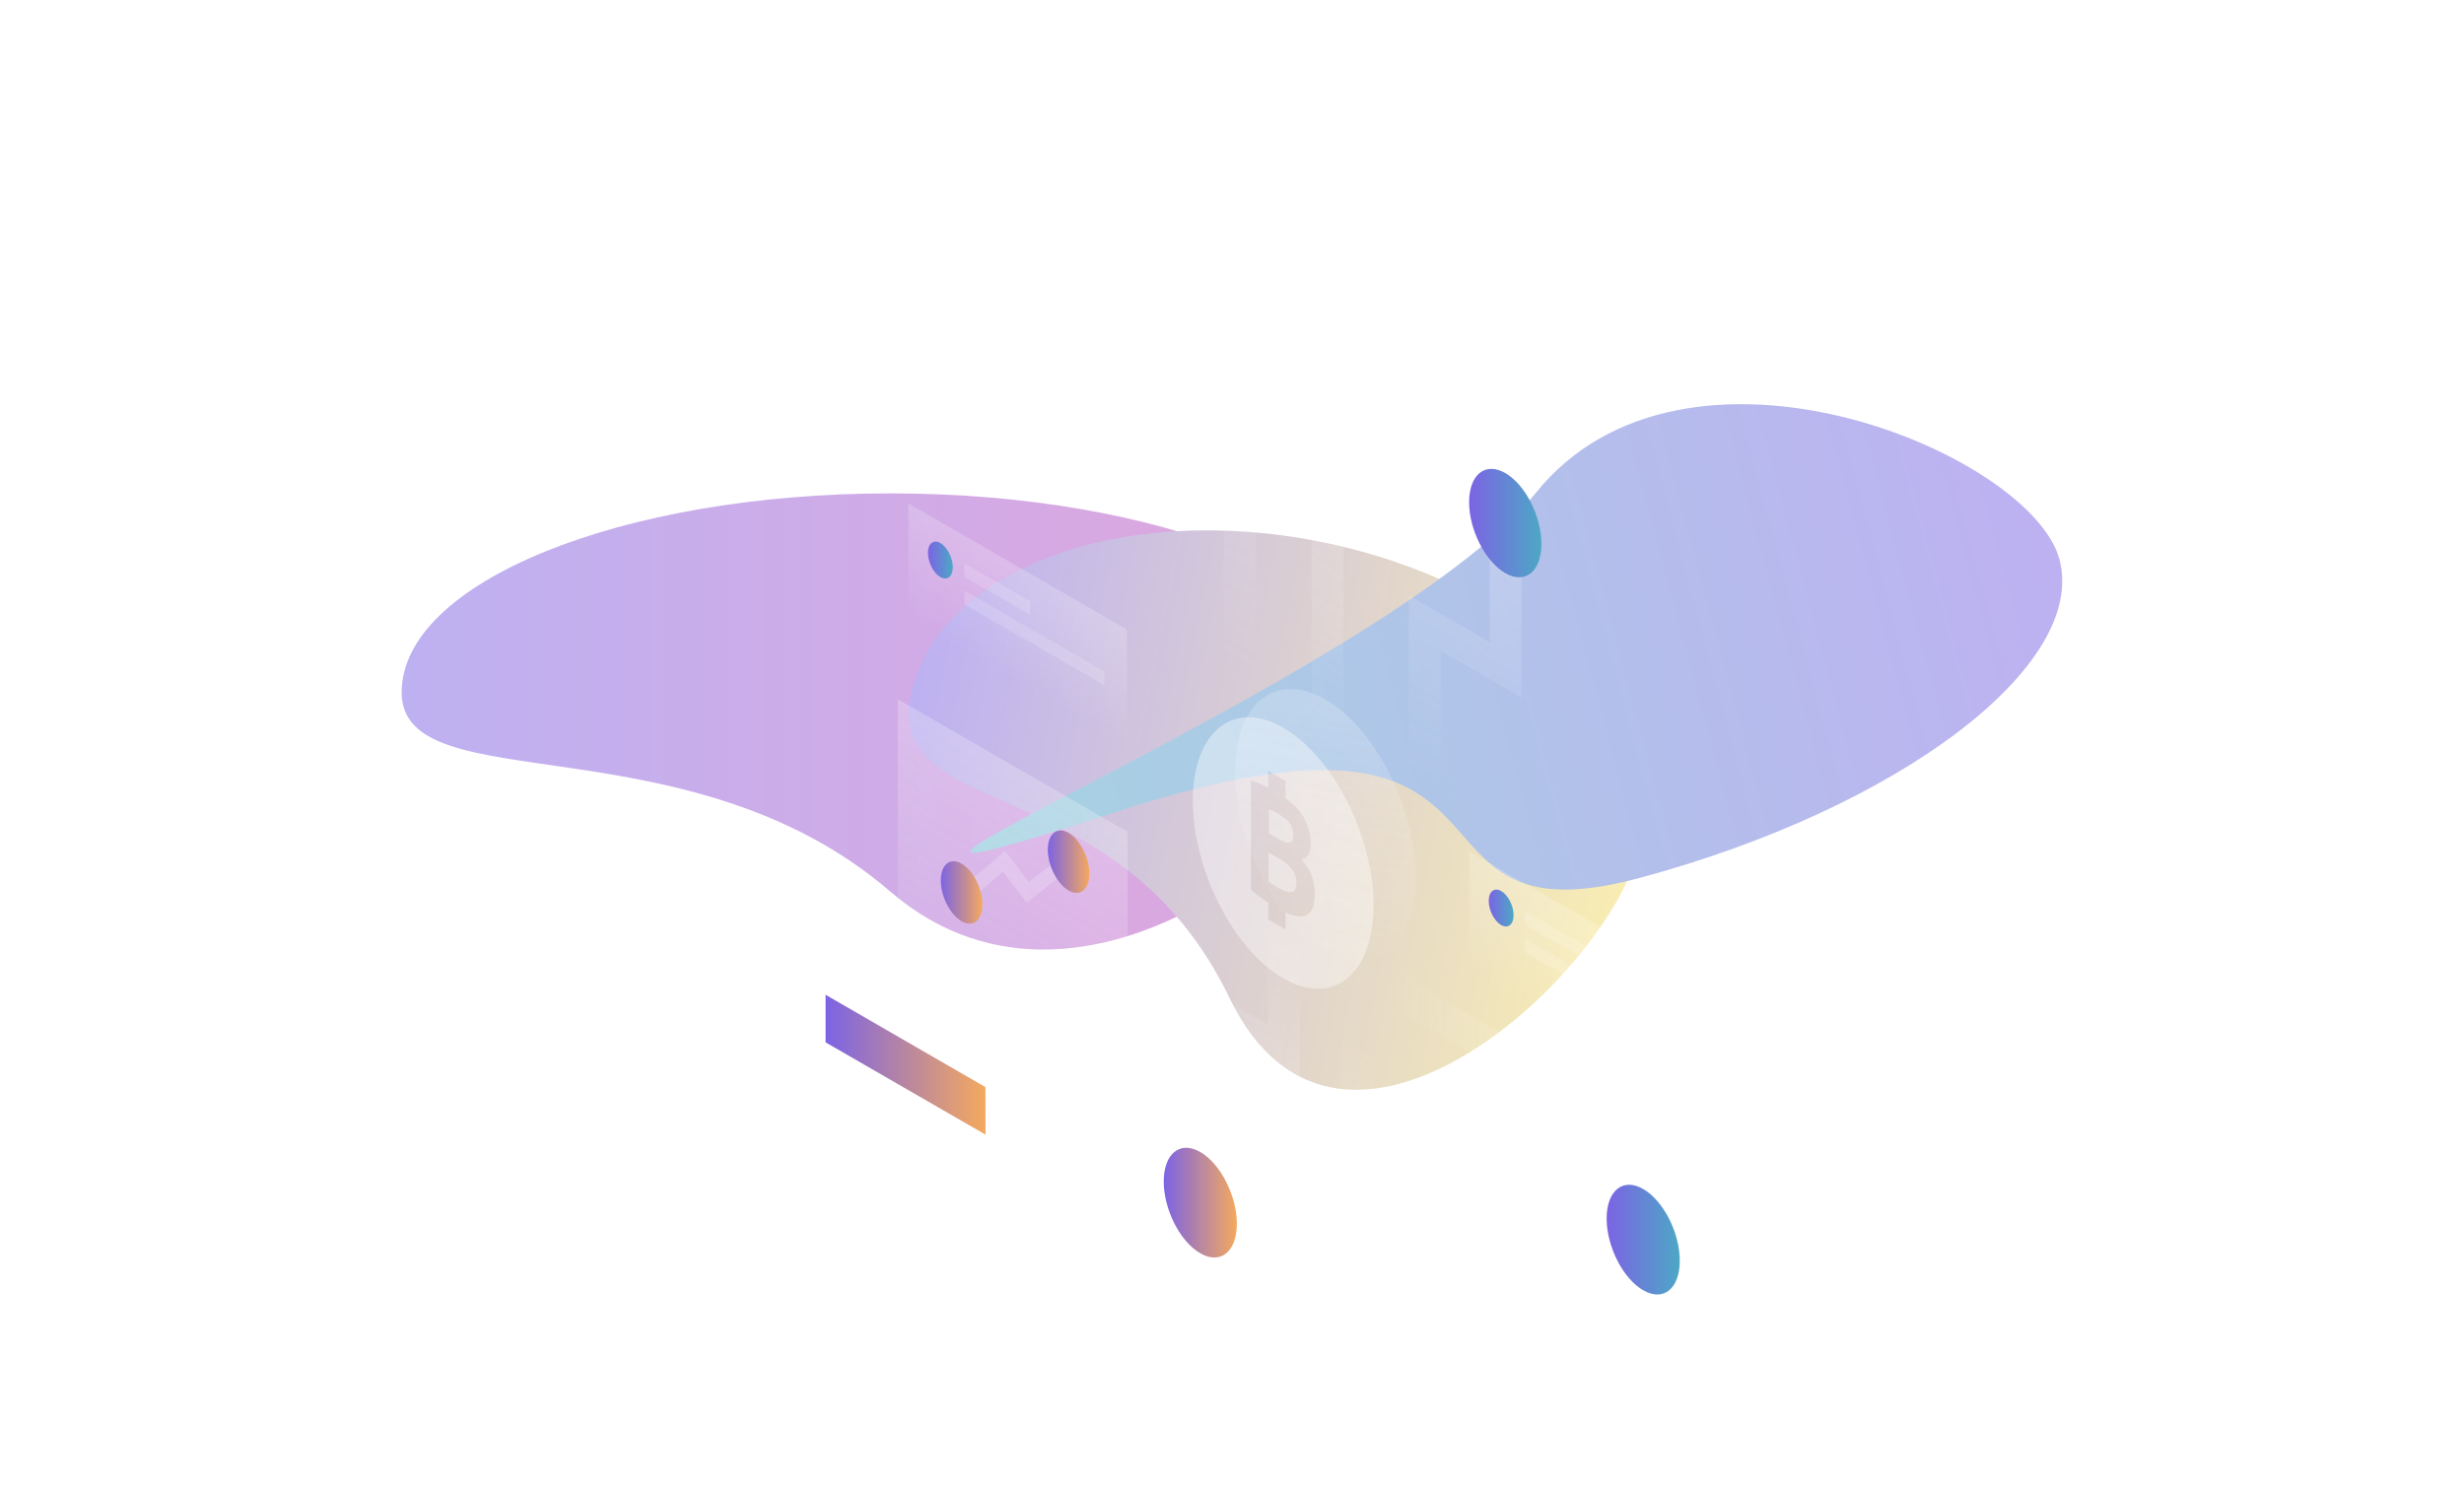 <svg width="730" height="442" viewBox="0 0 730 442" fill="none" xmlns="http://www.w3.org/2000/svg">
<g filter="url(#filter0_b_2304_13286)">
<g style="mix-blend-mode:hard-light" opacity="0.5">
<g filter="url(#filter1_f_2304_13286)">
<path d="M408.573 205.189C408.573 237.772 323.69 315.781 263.786 264.187C203.883 212.593 119 237.772 119 205.189C119 172.606 183.823 146.191 263.786 146.191C343.75 146.191 408.573 172.606 408.573 205.189Z" fill="url(#paint0_linear_2304_13286)"/>
</g>
<g filter="url(#filter2_f_2304_13286)">
<path d="M485.946 249.934C478.42 287.239 397.046 363.77 364.249 295.68C331.452 227.59 262.278 243.637 269.804 206.332C277.329 169.027 331.815 148.546 391.501 160.586C451.187 172.627 493.471 212.629 485.946 249.934Z" fill="url(#paint1_linear_2304_13286)"/>
</g>
<g filter="url(#filter3_f_2304_13286)">
<path d="M330.201 240.711C198.015 283.762 410.832 201.207 454.888 146.194C498.944 91.18 601.692 134.216 610.129 165.705C618.567 197.193 562.742 239.51 485.442 260.222C408.142 280.935 462.386 197.66 330.201 240.711Z" fill="url(#paint2_linear_2304_13286)"/>
</g>
</g>
<path opacity="0.3" d="M343.393 18.483C346.029 19.988 348.12 23.669 348.12 26.681V107.493L372.088 121.338V204.702C372.088 207.714 369.954 208.927 367.361 207.421C364.726 205.915 362.634 202.234 362.634 199.223V126.776L338.625 112.973V21.201C338.625 18.19 340.758 16.977 343.393 18.483Z" fill="url(#paint3_linear_2304_13286)"/>
<path opacity="0.3" d="M356.445 369.506C359.081 371.011 361.172 369.798 361.172 366.787V306.219L385.14 320.065V280.411C385.14 277.4 383.006 273.719 380.413 272.213C377.778 270.707 375.686 271.92 375.686 274.932V303.668L351.719 289.823V361.307C351.719 364.319 353.852 368 356.445 369.506Z" fill="url(#paint4_linear_2304_13286)"/>
<path opacity="0.3" d="M393.297 77.795C395.932 79.301 398.024 82.982 398.024 85.993V223.483C398.024 226.495 395.89 227.708 393.297 226.202C390.662 224.696 388.57 221.015 388.57 218.004V80.514C388.57 77.502 390.704 76.289 393.297 77.795Z" fill="url(#paint5_linear_2304_13286)"/>
<path d="M366.441 362.606C366.441 370.888 361.588 374.82 355.607 371.348C349.626 367.918 344.773 358.381 344.773 350.099C344.773 341.817 349.626 337.886 355.607 341.357C361.588 344.787 366.441 354.324 366.441 362.606Z" fill="url(#paint6_linear_2304_13286)"/>
<path opacity="0.3" d="M446.046 146.732C443.411 145.227 441.319 146.44 441.319 149.451V190.276L417.352 176.431V226.583C417.352 229.594 419.485 233.275 422.078 234.781C424.713 236.287 426.805 235.074 426.805 232.062V192.827L450.772 206.672V154.931C450.772 151.919 448.639 148.238 446.046 146.732Z" fill="url(#paint7_linear_2304_13286)"/>
<path d="M456.666 161.161C456.666 169.359 451.856 173.208 445.958 169.82C440.06 166.39 435.25 157.02 435.25 148.822C435.25 140.623 440.018 136.775 445.958 140.163C451.898 143.593 456.666 152.963 456.666 161.161Z" fill="url(#paint8_linear_2304_13286)"/>
<path opacity="0.3" d="M491.891 369.968C491.891 366.956 489.758 363.276 487.164 361.77L449.937 340.27V309.108L412.961 287.775C410.326 286.27 408.234 287.483 408.234 290.494C408.234 293.506 410.368 297.187 412.961 298.693L440.484 314.587V345.75L487.206 372.687C489.8 374.193 491.891 372.98 491.891 369.968Z" fill="url(#paint9_linear_2304_13286)"/>
<path opacity="0.3" d="M402.039 415.306C399.404 413.8 397.312 410.12 397.312 407.108V307.975C397.312 304.963 399.446 303.75 402.039 305.256C404.674 306.762 406.766 310.443 406.766 313.454V412.587C406.766 415.599 404.632 416.812 402.039 415.306Z" fill="url(#paint10_linear_2304_13286)"/>
<path d="M497.659 373.563C497.659 381.845 492.807 385.777 486.826 382.305C480.844 378.875 475.992 369.338 475.992 361.056C475.992 352.774 480.844 348.843 486.826 352.314C492.807 355.744 497.659 365.281 497.659 373.563Z" fill="url(#paint11_linear_2304_13286)"/>
<path opacity="0.3" d="M265.969 207.168L334.065 246.487V372.641L265.969 333.322V207.168Z" fill="url(#paint12_linear_2304_13286)"/>
<path opacity="0.15" d="M276.766 287.398L317.339 310.822V315.8L276.766 292.376V287.398Z" fill="white"/>
<path opacity="0.15" d="M280.992 299.652L313.158 318.224V323.202L280.992 304.63V299.652Z" fill="white"/>
<path d="M291.943 322.114L244.594 294.758V308.854L291.985 336.21L291.943 322.114Z" fill="url(#paint13_linear_2304_13286)"/>
<path opacity="0.2" d="M314.785 259.077L304.203 267.443L297.092 258.325L287.806 266.356L284.125 263.679L297.803 252.176L304.746 261.294L312.401 255.606L314.785 259.077Z" fill="white"/>
<path d="M322.735 258.871C322.735 263.598 319.974 265.815 316.586 263.849C313.198 261.883 310.438 256.487 310.438 251.76C310.438 247.034 313.198 244.817 316.586 246.783C319.974 248.749 322.735 254.186 322.735 258.871Z" fill="url(#paint14_linear_2304_13286)"/>
<path d="M291.032 267.988C291.032 272.715 288.271 274.932 284.883 272.966C281.495 271 278.734 265.604 278.734 260.878C278.734 256.151 281.495 253.934 284.883 255.9C288.271 257.866 291.032 263.262 291.032 267.988Z" fill="url(#paint15_linear_2304_13286)"/>
<path opacity="0.2" d="M500 289.656L435.25 252.262V285.975L500 323.37V289.656Z" fill="url(#paint16_linear_2304_13286)"/>
<path opacity="0.15" d="M451.812 269.996L471.305 281.248V285.305L451.812 274.012V269.996Z" fill="white"/>
<path opacity="0.15" d="M451.859 278.113L493.353 302.039V306.138L451.859 282.212V278.113Z" fill="white"/>
<path d="M448.424 271.171C448.424 273.932 446.793 275.27 444.743 274.099C442.694 272.928 441.062 269.707 441.062 266.947C441.062 264.186 442.694 262.847 444.743 264.019C446.793 265.19 448.424 268.411 448.424 271.171Z" fill="url(#paint17_linear_2304_13286)"/>
<path opacity="0.2" d="M333.86 186.547L269.109 149.152V182.866L333.86 220.261V186.547Z" fill="url(#paint18_linear_2304_13286)"/>
<path opacity="0.15" d="M285.672 166.891L305.164 178.142V182.2L285.672 170.948V166.891Z" fill="white"/>
<path opacity="0.15" d="M285.719 175.004L327.212 198.93V203.029L285.719 179.103V175.004Z" fill="white"/>
<path d="M282.284 168.062C282.284 170.823 280.652 172.161 278.603 170.99C276.553 169.819 274.922 166.598 274.922 163.837C274.922 161.077 276.553 159.738 278.603 160.909C280.611 162.08 282.284 165.301 282.284 168.062Z" fill="url(#paint19_linear_2304_13286)"/>
<path opacity="0.2" d="M419.4 259.832C419.4 280.328 407.395 290.032 392.63 281.499C377.822 272.966 365.859 249.416 365.859 228.921C365.859 208.425 377.864 198.721 392.63 207.254C407.437 215.786 419.4 239.336 419.4 259.832Z" fill="url(#paint20_linear_2304_13286)"/>
<path opacity="0.4" d="M382.105 249.671C382.816 249.462 383.192 248.709 383.192 247.412C383.192 246.074 382.816 244.903 382.105 243.941C381.352 242.979 380.264 242.058 378.842 241.264C378.382 241.013 377.88 240.72 377.336 240.469C376.792 240.176 376.332 239.925 375.914 239.758V246.952L378.549 248.458C380.222 249.42 381.394 249.797 382.105 249.671Z" fill="white"/>
<path opacity="0.4" d="M379.255 254.603L375.867 252.637V261.253C376.285 261.546 376.704 261.839 377.122 262.09C377.582 262.383 378.084 262.676 378.628 263.01C380.259 263.93 381.556 264.39 382.56 264.307C383.564 264.265 384.066 263.345 384.066 261.63C384.066 260.124 383.647 258.785 382.811 257.656C381.974 256.527 380.803 255.481 379.255 254.603Z" fill="white"/>
<path opacity="0.4" d="M380.176 215.621C365.369 207.088 353.406 216.792 353.406 237.288C353.406 257.784 365.411 281.333 380.176 289.866C394.984 298.399 406.947 288.695 406.947 268.199C406.947 247.703 394.942 224.154 380.176 215.621ZM386.785 271.252C385.363 271.796 383.397 271.503 380.887 270.374V275.393L375.743 272.424V267.446C375.366 267.237 375.031 266.986 374.655 266.735C373.358 265.857 372.02 264.811 370.598 263.598V231.223C371.685 231.557 372.898 232.059 374.237 232.687C374.739 232.896 375.241 233.147 375.743 233.398V228.42L380.887 231.39L380.846 236.493C381.264 236.828 381.682 237.12 382.059 237.455C383.355 238.501 384.485 239.672 385.405 240.927C386.325 242.182 387.036 243.604 387.538 245.11C388.082 246.616 388.333 248.247 388.333 250.004C388.333 252.681 387.413 254.27 385.572 254.73C387.12 256.403 388.166 258.076 388.709 259.791C389.253 261.465 389.546 263.221 389.546 264.936C389.546 268.45 388.626 270.541 386.785 271.252Z" fill="white"/>
</g>
<defs>
<filter id="filter0_b_2304_13286" x="32" y="-31" width="680" height="496" filterUnits="userSpaceOnUse" color-interpolation-filters="sRGB">
<feFlood flood-opacity="0" result="BackgroundImageFix"/>
<feGaussianBlur in="BackgroundImageFix" stdDeviation="20"/>
<feComposite in2="SourceAlpha" operator="in" result="effect1_backgroundBlur_2304_13286"/>
<feBlend mode="normal" in="SourceGraphic" in2="effect1_backgroundBlur_2304_13286" result="shape"/>
</filter>
<filter id="filter1_f_2304_13286" x="0.104" y="27.296" width="527.362" height="372.96" filterUnits="userSpaceOnUse" color-interpolation-filters="sRGB">
<feFlood flood-opacity="0" result="BackgroundImageFix"/>
<feBlend mode="normal" in="SourceGraphic" in2="BackgroundImageFix" result="shape"/>
<feGaussianBlur stdDeviation="59.448" result="effect1_foregroundBlur_2304_13286"/>
</filter>
<filter id="filter2_f_2304_13286" x="150.339" y="38.241" width="455.37" height="403.569" filterUnits="userSpaceOnUse" color-interpolation-filters="sRGB">
<feFlood flood-opacity="0" result="BackgroundImageFix"/>
<feBlend mode="normal" in="SourceGraphic" in2="BackgroundImageFix" result="shape"/>
<feGaussianBlur stdDeviation="59.448" result="effect1_foregroundBlur_2304_13286"/>
</filter>
<filter id="filter3_f_2304_13286" x="168.596" y="0.866" width="561.276" height="381.624" filterUnits="userSpaceOnUse" color-interpolation-filters="sRGB">
<feFlood flood-opacity="0" result="BackgroundImageFix"/>
<feBlend mode="normal" in="SourceGraphic" in2="BackgroundImageFix" result="shape"/>
<feGaussianBlur stdDeviation="59.448" result="effect1_foregroundBlur_2304_13286"/>
</filter>
<linearGradient id="paint0_linear_2304_13286" x1="119" y1="213.776" x2="408.573" y2="213.776" gradientUnits="userSpaceOnUse">
<stop stop-color="#7C63E4"/>
<stop offset="1" stop-color="#C54CB9"/>
</linearGradient>
<linearGradient id="paint1_linear_2304_13286" x1="267.82" y1="216.163" x2="483.963" y2="259.766" gradientUnits="userSpaceOnUse">
<stop stop-color="#7C63E4"/>
<stop offset="1" stop-color="#F3DC66"/>
</linearGradient>
<linearGradient id="paint2_linear_2304_13286" x1="608.429" y1="159.359" x2="285.742" y2="245.822" gradientUnits="userSpaceOnUse">
<stop stop-color="#7C63E4"/>
<stop offset="1" stop-color="#4CA8C5"/>
</linearGradient>
<linearGradient id="paint3_linear_2304_13286" x1="390.898" y1="51.378" x2="322.262" y2="170.289" gradientUnits="userSpaceOnUse">
<stop stop-color="white"/>
<stop offset="1" stop-color="white" stop-opacity="0"/>
</linearGradient>
<linearGradient id="paint4_linear_2304_13286" x1="341.253" y1="355.272" x2="384.64" y2="280.105" gradientUnits="userSpaceOnUse">
<stop stop-color="white"/>
<stop offset="1" stop-color="white" stop-opacity="0"/>
</linearGradient>
<linearGradient id="paint5_linear_2304_13286" x1="423.063" y1="100.427" x2="363.531" y2="203.569" gradientUnits="userSpaceOnUse">
<stop stop-color="white"/>
<stop offset="1" stop-color="white" stop-opacity="0"/>
</linearGradient>
<linearGradient id="paint6_linear_2304_13286" x1="344.773" y1="356.353" x2="366.441" y2="356.353" gradientUnits="userSpaceOnUse">
<stop stop-color="#7C63E4"/>
<stop offset="1" stop-color="#F4A95E"/>
</linearGradient>
<linearGradient id="paint7_linear_2304_13286" x1="471.417" y1="126.834" x2="414.706" y2="225.086" gradientUnits="userSpaceOnUse">
<stop stop-color="white"/>
<stop offset="1" stop-color="white" stop-opacity="0"/>
</linearGradient>
<linearGradient id="paint8_linear_2304_13286" x1="435.25" y1="154.991" x2="456.666" y2="154.991" gradientUnits="userSpaceOnUse">
<stop stop-color="#7C63E4"/>
<stop offset="1" stop-color="#4CA8C5"/>
</linearGradient>
<linearGradient id="paint9_linear_2304_13286" x1="507.494" y1="330.238" x2="412.958" y2="330.227" gradientUnits="userSpaceOnUse">
<stop stop-color="white"/>
<stop offset="1" stop-color="white" stop-opacity="0"/>
</linearGradient>
<linearGradient id="paint10_linear_2304_13286" x1="380.564" y1="397.435" x2="423.559" y2="323.05" gradientUnits="userSpaceOnUse">
<stop stop-color="white"/>
<stop offset="1" stop-color="white" stop-opacity="0"/>
</linearGradient>
<linearGradient id="paint11_linear_2304_13286" x1="475.992" y1="367.31" x2="497.659" y2="367.31" gradientUnits="userSpaceOnUse">
<stop stop-color="#7C63E4"/>
<stop offset="1" stop-color="#4CA8C5"/>
</linearGradient>
<linearGradient id="paint12_linear_2304_13286" x1="341.357" y1="218.283" x2="280.903" y2="323.019" gradientUnits="userSpaceOnUse">
<stop stop-color="white"/>
<stop offset="1" stop-color="white" stop-opacity="0"/>
</linearGradient>
<linearGradient id="paint13_linear_2304_13286" x1="244.594" y1="315.484" x2="291.985" y2="315.484" gradientUnits="userSpaceOnUse">
<stop stop-color="#7C63E4"/>
<stop offset="1" stop-color="#F4A95E"/>
</linearGradient>
<linearGradient id="paint14_linear_2304_13286" x1="310.438" y1="255.316" x2="322.735" y2="255.316" gradientUnits="userSpaceOnUse">
<stop stop-color="#7C63E4"/>
<stop offset="1" stop-color="#F4A95E"/>
</linearGradient>
<linearGradient id="paint15_linear_2304_13286" x1="278.734" y1="264.433" x2="291.032" y2="264.433" gradientUnits="userSpaceOnUse">
<stop stop-color="#7C63E4"/>
<stop offset="1" stop-color="#F4A95E"/>
</linearGradient>
<linearGradient id="paint16_linear_2304_13286" x1="474.928" y1="275.164" x2="460.322" y2="300.468" gradientUnits="userSpaceOnUse">
<stop stop-color="white"/>
<stop offset="1" stop-color="white" stop-opacity="0"/>
</linearGradient>
<linearGradient id="paint17_linear_2304_13286" x1="441.063" y1="269.059" x2="448.424" y2="269.059" gradientUnits="userSpaceOnUse">
<stop stop-color="#7C63E4"/>
<stop offset="1" stop-color="#4CA8C5"/>
</linearGradient>
<linearGradient id="paint18_linear_2304_13286" x1="308.787" y1="172.055" x2="294.182" y2="197.358" gradientUnits="userSpaceOnUse">
<stop stop-color="white"/>
<stop offset="1" stop-color="white" stop-opacity="0"/>
</linearGradient>
<linearGradient id="paint19_linear_2304_13286" x1="274.922" y1="165.95" x2="282.284" y2="165.95" gradientUnits="userSpaceOnUse">
<stop stop-color="#7C63E4"/>
<stop offset="1" stop-color="#4CA8C5"/>
</linearGradient>
<linearGradient id="paint20_linear_2304_13286" x1="398.007" y1="213.751" x2="385.9" y2="282.697" gradientUnits="userSpaceOnUse">
<stop stop-color="white"/>
<stop offset="1" stop-color="white" stop-opacity="0"/>
</linearGradient>
</defs>
</svg>
